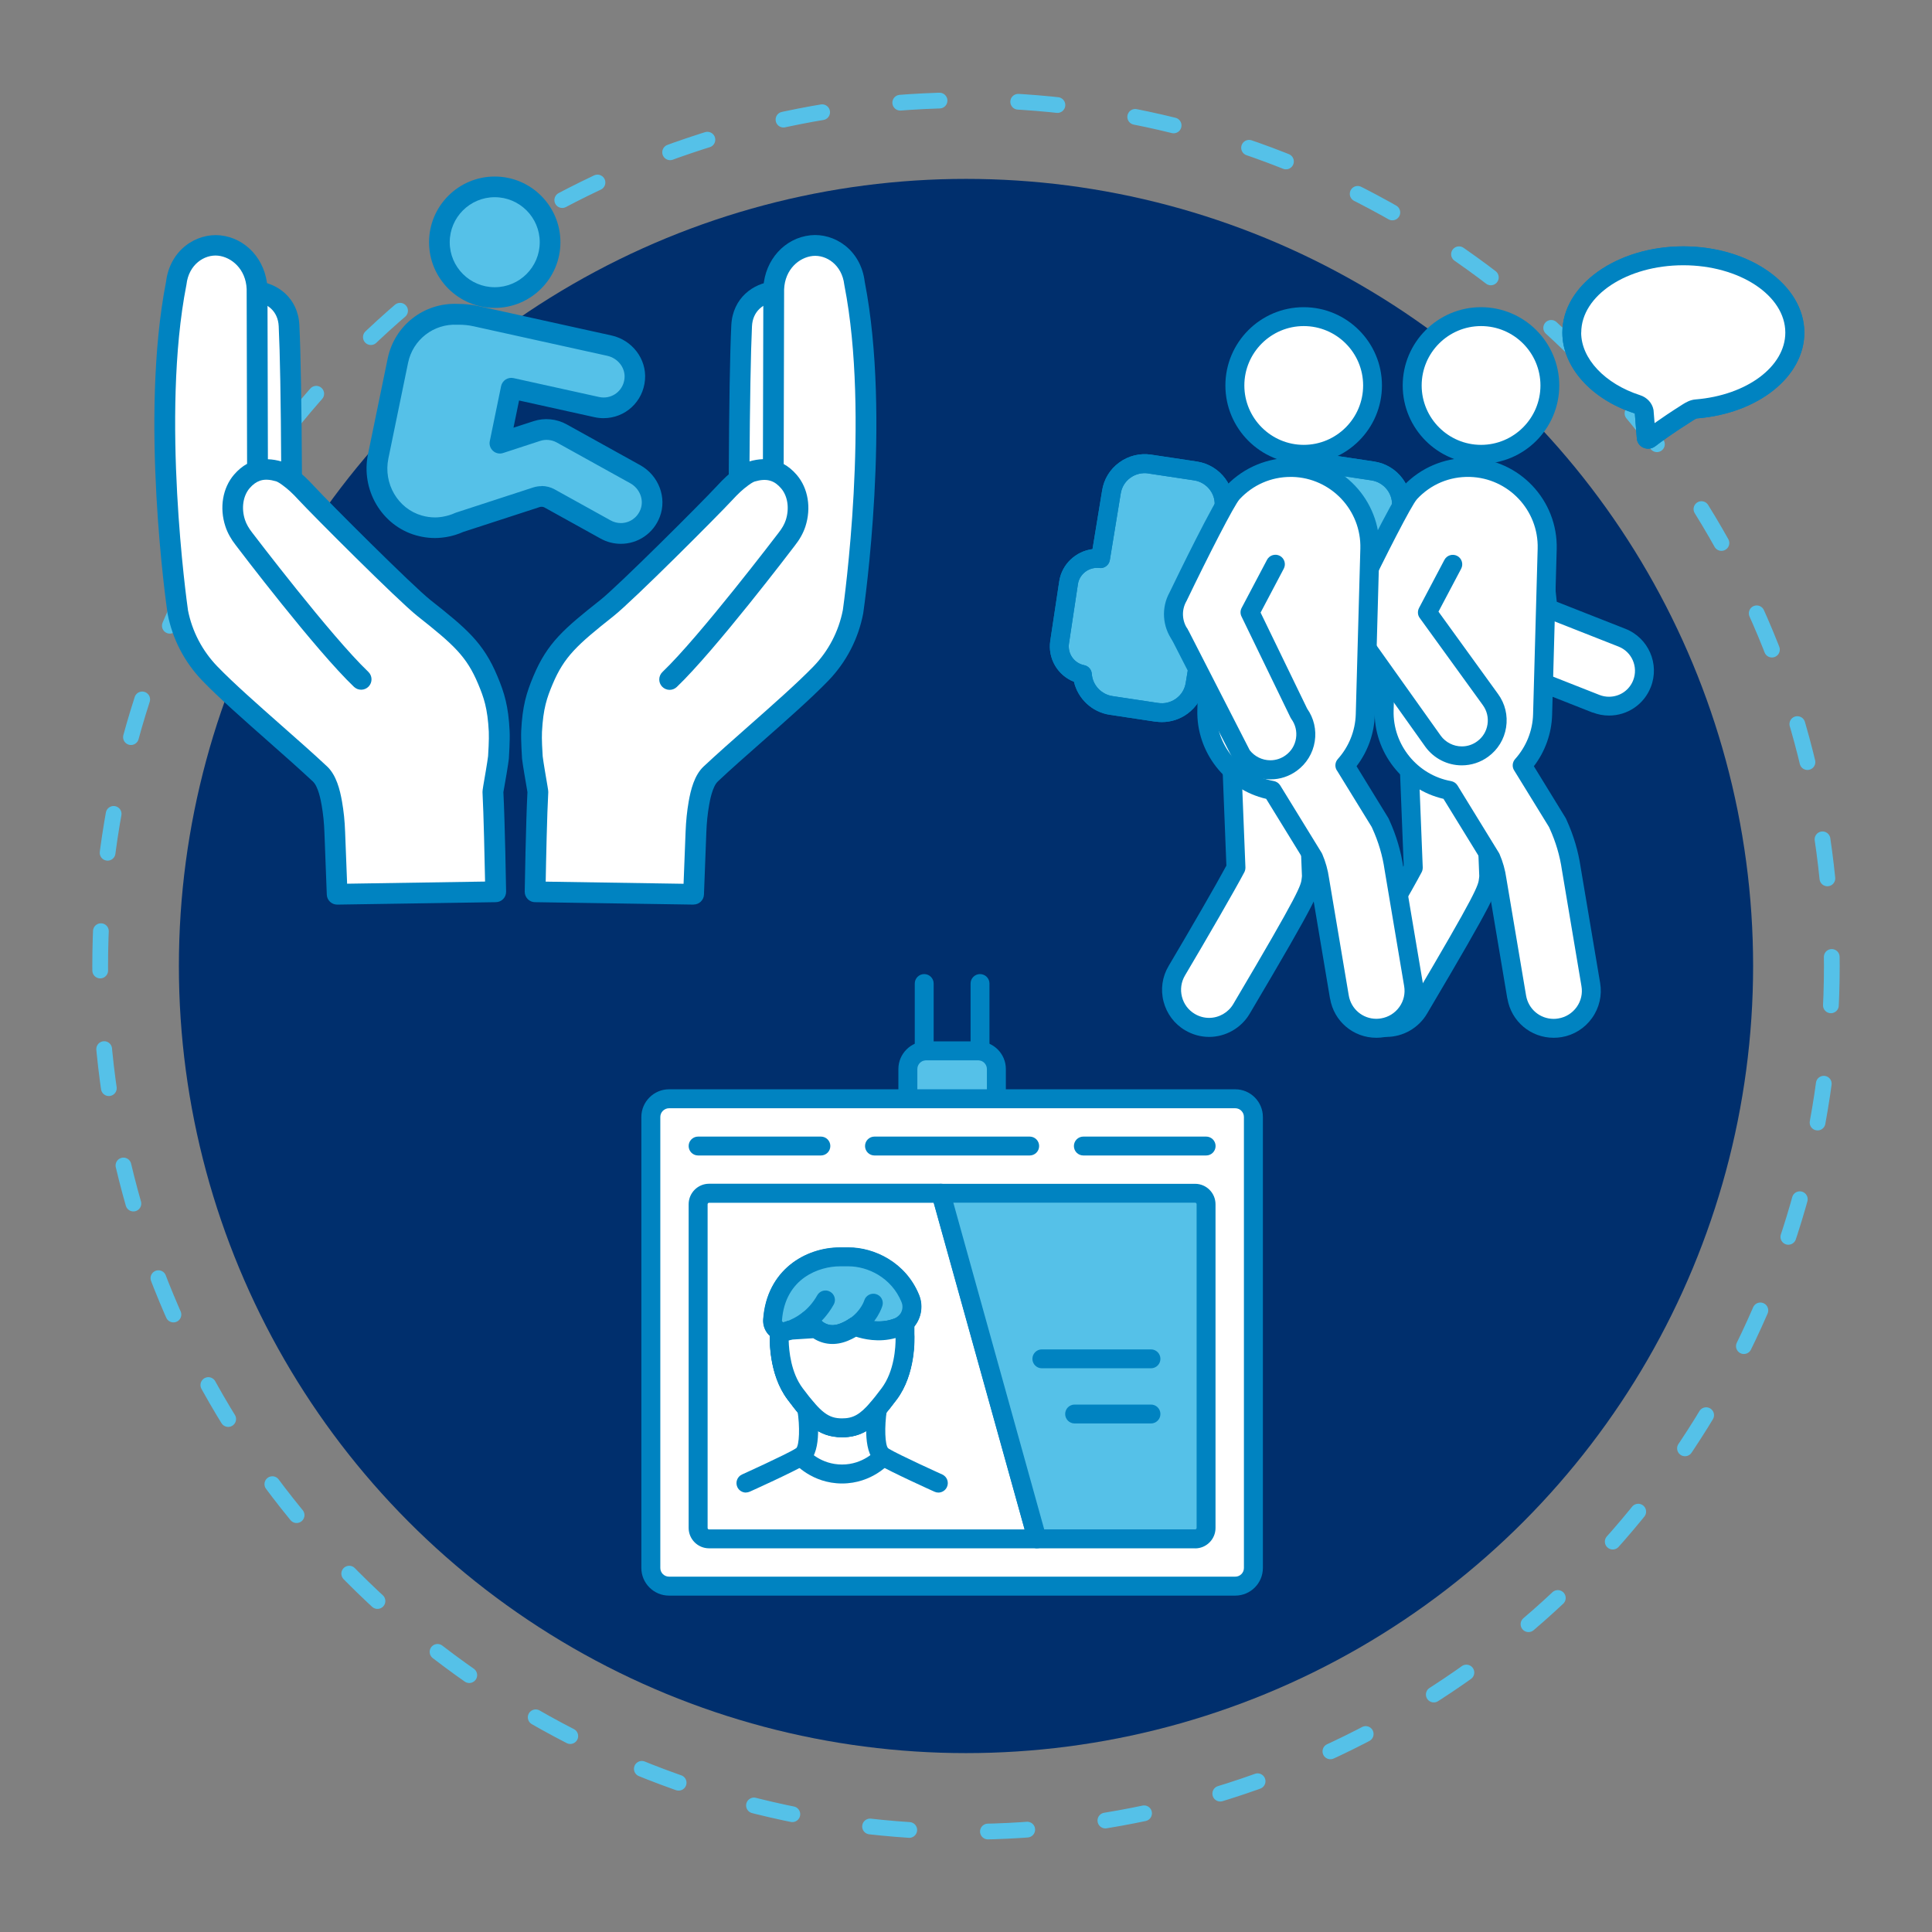 <?xml version="1.0" encoding="UTF-8"?><svg xmlns="http://www.w3.org/2000/svg" viewBox="0 0 270 270"><rect x="0" y="0" width="270" height="270" fill="#808080" stroke="none"/><defs><style>.cls-1{fill:none;stroke:#55c1e8;stroke-dasharray:0 0 5.5 11;stroke-linecap:round;stroke-miterlimit:10;stroke-width:2.2px;}.cls-2{fill:#55c1e8;}.cls-2,.cls-3,.cls-4,.cls-5{stroke-width:0px;}.cls-3{fill:#fff;}.cls-4{fill:#002f6d;}.cls-5{fill:#0083c1;}</style></defs><g id="Background"><circle class="cls-4" cx="135" cy="135" r="110"/><circle class="cls-1" cx="135" cy="135" r="121"/></g><g id="Icon"><path class="cls-2" d="m88.77,66.27l-10.26-5.69c-1.06-.59-2.33-.71-3.48-.33l-5.17,1.68,1.58-7.68,11.96,2.64c.32.07.64.1.95.1,2.21,0,4.17-1.68,4.37-4.05.18-2.2-1.4-4.17-3.56-4.64l-18.66-4.12c-.82-.18-1.65-.27-2.49-.26h-.04c-3.94-.19-7.54,2.5-8.36,6.48l-2.75,13.36c-.86,4.2,1.55,8.48,5.67,9.66.76.22,1.52.32,2.27.32.27,0,.54-.02.81-.04.17-.01.33-.03.5-.07.73-.12,1.43-.34,2.09-.64l10.77-3.51c.61-.2,1.27-.13,1.83.18l7.83,4.34c.67.37,1.4.55,2.12.55,1.73,0,3.41-1.03,4.1-2.82.8-2.06-.16-4.39-2.09-5.46Z"/><path class="cls-5" d="m86.76,76c-.98,0-1.96-.25-2.82-.73l-7.83-4.34c-.21-.12-.46-.14-.68-.07l-10.7,3.48c-.76.34-1.56.58-2.39.72-.17.03-.4.06-.63.08-1.23.13-2.42,0-3.59-.33-4.78-1.37-7.72-6.35-6.69-11.35l2.75-13.36c.96-4.64,5.09-7.84,9.8-7.63.98,0,1.9.09,2.81.29l18.66,4.12c2.91.64,4.93,3.3,4.69,6.18-.25,3.07-2.75,5.38-5.81,5.38-.42,0-.85-.05-1.26-.14l-10.53-2.33-.78,3.8,2.8-.91c1.53-.5,3.22-.34,4.64.45l10.26,5.69h0c2.6,1.44,3.78,4.56,2.74,7.25-.88,2.28-3.02,3.75-5.45,3.75Zm-11.07-8.08c.63,0,1.26.16,1.82.47l7.83,4.34c.43.24.93.37,1.42.37,1.22,0,2.3-.74,2.75-1.9.52-1.35-.1-2.93-1.44-3.67l-10.26-5.69c-.71-.39-1.56-.48-2.33-.22l-5.17,1.69c-.49.16-1.03.05-1.41-.3-.38-.34-.56-.87-.45-1.37l1.58-7.68c.08-.38.31-.71.63-.92s.72-.28,1.1-.2l11.96,2.64c.21.05.43.07.64.07,1.54,0,2.8-1.17,2.92-2.72.12-1.44-.93-2.78-2.43-3.11l-18.66-4.12c-.71-.16-1.43-.23-2.16-.22-.03,0-.1,0-.13,0-3.29-.16-6.2,2.08-6.87,5.32l-2.75,13.36c-.73,3.52,1.32,7.02,4.65,7.98.62.18,1.25.27,1.87.27.2,0,.42-.01.66-.04.15-.01.26-.03.37-.05.64-.11,1.22-.28,1.76-.53.05-.02.11-.04.16-.06l10.77-3.51c.38-.12.77-.18,1.16-.18Z"/><circle class="cls-2" cx="69.14" cy="33.85" r="7.74" transform="translate(-4.53 11.51) rotate(-9.22)"/><path class="cls-5" d="m69.14,43.03c-5.06,0-9.18-4.12-9.18-9.18s4.12-9.18,9.18-9.18,9.18,4.12,9.18,9.18-4.12,9.18-9.18,9.18Zm0-15.47c-3.47,0-6.29,2.82-6.29,6.29s2.82,6.29,6.29,6.29,6.29-2.82,6.29-6.29-2.82-6.29-6.29-6.29Z"/><path class="cls-3" d="m108.12,40.77c-2.18.2-4.34,1.87-4.47,4.75-.22,4.63-.32,13.31-.36,21.29l4.72-.04"/><path class="cls-5" d="m103.29,68.26c-.38,0-.75-.15-1.02-.42-.27-.27-.43-.65-.43-1.03.05-10.24.17-17.43.36-21.35.19-3.86,3.13-5.88,5.79-6.12.79-.07,1.5.52,1.57,1.31.07.8-.52,1.5-1.31,1.57-1.5.14-3.06,1.23-3.16,3.38-.17,3.64-.29,10.45-.35,19.76l3.26-.03h.01c.79,0,1.44.64,1.45,1.43,0,.8-.63,1.45-1.43,1.46l-4.72.04h-.01Z"/><path class="cls-3" d="m108.06,65.79l.06-25.47v.03c.15-3.4,2.59-5.75,5.3-6.03,2.66-.28,5.59,1.7,6,5.29,3.72,18.95-.21,45.87-.21,45.87h0c-.63,3.26-2.19,6.27-4.49,8.65-3.85,3.98-10.82,9.74-15.39,14.03-.94.88-1.38,2.54-1.66,4.12-.24,1.33-.36,2.68-.41,4.04l-.33,8.66-22.15-.34s.17-10.02.39-14.02c0-.03-.65-3.67-.78-4.79,0,0-.17-2.37-.1-3.62.17-3.41.71-5.05,1.6-7.16,1.78-4.23,3.81-6.02,8.92-10.06,2.58-2.04,14.49-13.95,16.43-16.07.91-.99,1.56-1.6,2.46-2.26.45-.34.93-.63,1.35-.75,2.04-.6,3.74-.27,5.18,1.41,1.22,1.42,1.65,3.66.93,5.84-.27.81-.71,1.55-1.24,2.21,0,0-11.03,14.51-16.36,19.61"/><path class="cls-5" d="m96.93,126.42h-.02l-22.15-.34c-.38,0-.75-.16-1.02-.44-.27-.28-.41-.65-.41-1.03,0-.4.17-9.84.38-13.91-.02-.09-.04-.21-.06-.37-.19-1.12-.6-3.45-.7-4.35,0-.02,0-.04,0-.06,0-.1-.17-2.48-.11-3.79.17-3.44.71-5.27,1.71-7.65,1.95-4.65,4.28-6.62,9.36-10.64,2.46-1.95,14.17-13.63,16.27-15.91.99-1.08,1.72-1.74,2.66-2.45.67-.5,1.26-.82,1.81-.98.69-.2,1.35-.31,1.97-.33l.06-23.85c0-.06,0-.11,0-.16.23-3.85,2.98-6.9,6.58-7.28,3.31-.35,7.04,1.99,7.59,6.51,3.7,18.97-.05,45.2-.21,46.3,0,.02,0,.04-.01.06-.68,3.54-2.37,6.79-4.87,9.38-2.36,2.44-5.85,5.52-9.22,8.49-2.27,2-4.42,3.89-6.22,5.59-.76.72-1.11,2.67-1.22,3.31-.21,1.19-.34,2.44-.39,3.84l-.33,8.66c-.03.78-.67,1.39-1.45,1.39Zm-20.68-3.21l19.28.3.28-7.24c.06-1.53.2-2.91.43-4.23.29-1.65.79-3.7,2.09-4.92,1.84-1.72,4-3.63,6.29-5.65,3.33-2.94,6.78-5.98,9.06-8.33,2.11-2.18,3.53-4.91,4.11-7.89.15-1.06,3.79-27.16.22-45.35,0-.04-.01-.08-.02-.11-.32-2.77-2.49-4.21-4.41-4.02-1.9.2-3.88,1.86-4,4.66,0,0,0,0,0,0l-.06,24.42c.66.36,1.26.86,1.82,1.51,1.6,1.86,2.06,4.63,1.21,7.24-.3.91-.8,1.8-1.48,2.66-.43.57-11.14,14.64-16.49,19.75-.58.55-1.49.53-2.05-.05-.55-.58-.53-1.49.05-2.05,5.19-4.95,16.1-19.29,16.21-19.43.49-.62.83-1.21,1.02-1.79.53-1.62.28-3.36-.65-4.44-.45-.52-.91-.87-1.44-1.04-.04-.01-.09-.02-.13-.04-.6-.17-1.29-.12-2.11.12-.07.02-.35.12-.9.53-.8.59-1.39,1.14-2.26,2.08-1.85,2.01-13.85,14.05-16.6,16.22-5.09,4.03-6.87,5.65-8.49,9.49-.79,1.88-1.32,3.37-1.49,6.68-.05.94.05,2.75.1,3.41.1.84.5,3.15.67,4.15q.12.69.11.85c-.17,3.02-.31,9.6-.36,12.52Z"/><path class="cls-3" d="m35.93,40.77c2.18.2,4.34,1.87,4.47,4.75.22,4.63.32,13.31.36,21.29l-6.8-.04"/><path class="cls-5" d="m40.76,68.26h0l-6.8-.04c-.8,0-1.44-.66-1.44-1.46,0-.8.65-1.44,1.45-1.44h0l5.33.03c-.05-9.43-.17-16.07-.35-19.76-.1-2.15-1.66-3.24-3.16-3.38-.8-.07-1.38-.78-1.31-1.57.07-.8.78-1.38,1.57-1.31,2.66.24,5.61,2.26,5.79,6.12.19,3.92.31,11.1.36,21.35,0,.39-.15.76-.43,1.03-.27.27-.64.42-1.02.42Z"/><path class="cls-3" d="m35.99,65.79l-.06-25.47v.03c-.15-3.4-2.59-5.75-5.3-6.03-2.66-.28-5.59,1.7-6,5.29-3.72,18.95.21,45.87.21,45.87h0c.63,3.26,2.19,6.27,4.49,8.65,3.85,3.98,10.82,9.74,15.39,14.03.94.88,1.38,2.54,1.66,4.12.24,1.33.36,2.68.41,4.04l.33,8.66,22.15-.34s-.17-10.02-.39-14.02c0-.03.65-3.67.78-4.79,0,0,.17-2.37.1-3.62-.17-3.41-.71-5.05-1.6-7.16-1.78-4.23-3.81-6.02-8.92-10.06-2.58-2.04-14.49-13.95-16.43-16.07-.91-.99-1.56-1.6-2.46-2.26-.45-.34-.93-.63-1.35-.75-2.04-.6-3.74-.27-5.18,1.41-1.22,1.42-1.65,3.66-.93,5.84.27.81.71,1.55,1.24,2.21,0,0,11.03,14.51,16.36,19.61"/><path class="cls-5" d="m47.12,126.42c-.78,0-1.42-.61-1.45-1.39l-.33-8.66c-.05-1.4-.18-2.65-.39-3.84-.11-.64-.46-2.6-1.22-3.31-1.81-1.69-3.95-3.59-6.22-5.59-3.37-2.98-6.87-6.05-9.22-8.49-2.51-2.6-4.19-5.84-4.87-9.38,0-.02,0-.04-.01-.06-.16-1.11-3.91-27.34-.21-46.3.55-4.52,4.27-6.85,7.59-6.51,3.6.38,6.35,3.43,6.58,7.27,0,.06.01.11.01.17l.06,23.85c.63.02,1.29.13,1.97.33.54.16,1.13.48,1.81.98.95.7,1.67,1.37,2.67,2.45,2.1,2.28,13.8,13.96,16.26,15.91,5.08,4.01,7.41,5.98,9.36,10.64,1,2.38,1.54,4.21,1.71,7.65.07,1.32-.1,3.69-.1,3.79,0,.02,0,.04,0,.06-.1.89-.5,3.21-.7,4.32-.03.17-.05.3-.07.39.21,4.1.38,13.51.38,13.91,0,.38-.14.76-.41,1.03-.27.28-.63.43-1.02.44l-22.15.34h-.02Zm-20.86-41.18c.58,2.98,2,5.7,4.11,7.89,2.27,2.35,5.72,5.39,9.05,8.33,2.29,2.02,4.45,3.92,6.29,5.65,1.3,1.22,1.8,3.27,2.09,4.92.23,1.32.38,2.7.43,4.23l.28,7.24,19.28-.3c-.06-2.92-.2-9.5-.36-12.51q-.01-.16.11-.89c.17-.99.57-3.28.67-4.12.02-.28.15-2.34.1-3.42-.17-3.31-.7-4.79-1.49-6.68-1.61-3.84-3.39-5.46-8.49-9.49-2.75-2.18-14.75-14.22-16.6-16.22-.87-.95-1.46-1.49-2.26-2.08-.55-.41-.83-.51-.9-.53-.83-.24-1.51-.29-2.11-.12-.04.01-.08.03-.13.04-.52.18-.99.52-1.44,1.04-.93,1.08-1.19,2.82-.65,4.44.19.58.53,1.17,1,1.77.13.17,11.04,14.51,16.23,19.46.58.55.6,1.47.05,2.05-.55.58-1.47.6-2.05.05-5.36-5.11-16.06-19.18-16.51-19.78-.66-.84-1.16-1.73-1.46-2.64-.86-2.6-.39-5.38,1.21-7.24.55-.64,1.16-1.15,1.82-1.51l-.06-24.41s0-.01,0-.02c-.12-2.79-2.11-4.46-4-4.66-1.92-.2-4.1,1.25-4.41,4.02,0,.04-.01.08-.02.11-3.57,18.21.07,44.3.22,45.35Z"/><path class="cls-2" d="m191.84,65.81l-6.38-.96c-2.57-.39-4.98,1.38-5.36,3.92l-1.52,9.29c-2.14-.27-4.14,1.23-4.46,3.38l-1.25,8.29c-.32,2.12,1.1,4.11,3.19,4.53.15,2.15,1.78,3.99,4.01,4.33l6.38.96c2.57.39,4.98-1.38,5.36-3.92l4.01-24.48c.38-2.54-1.4-4.94-3.97-5.33Z"/><path class="cls-5" d="m186.24,100.85l-6.38-.96c-2.47-.37-4.44-2.25-4.99-4.61-2.27-.89-3.69-3.25-3.31-5.75l1.25-8.29c.36-2.4,2.33-4.21,4.65-4.5l1.34-8.17c.24-1.58,1.09-2.98,2.39-3.93,1.3-.95,2.89-1.34,4.48-1.1l6.38.96h0c3.29.5,5.57,3.56,5.08,6.85l-4.01,24.46c-.45,2.97-3.03,5.1-5.96,5.1-.3,0-.6-.02-.91-.07Zm-.98-34.69c-.9-.13-1.79.09-2.52.62-.73.53-1.2,1.31-1.34,2.21l-1.52,9.29c-.12.7-.76,1.19-1.47,1.1-1.43-.18-2.78.83-2.99,2.26l-1.25,8.29c-.21,1.42.72,2.75,2.13,3.03.59.12,1.02.61,1.06,1.21.11,1.57,1.32,2.87,2.89,3.11l6.38.96c1.85.28,3.58-.98,3.86-2.83l4.01-24.46c.28-1.83-1.01-3.54-2.86-3.82l-6.38-.96Z"/><path class="cls-5" d="m186.24,100.85l-6.38-.96c-2.47-.37-4.44-2.25-4.99-4.61-2.27-.89-3.69-3.25-3.31-5.75l1.25-8.29c.36-2.4,2.33-4.21,4.65-4.5l1.34-8.17c.24-1.58,1.09-2.98,2.39-3.93,1.3-.95,2.89-1.34,4.48-1.1l6.38.96h0c3.29.5,5.57,3.56,5.08,6.85l-4.01,24.46c-.45,2.97-3.03,5.1-5.96,5.1-.3,0-.6-.02-.91-.07Zm-.98-34.69c-.9-.13-1.79.09-2.52.62-.73.53-1.2,1.31-1.34,2.21l-1.52,9.29c-.12.7-.76,1.19-1.47,1.1-1.43-.18-2.78.83-2.99,2.26l-1.25,8.29c-.21,1.42.72,2.75,2.13,3.03.59.12,1.02.61,1.06,1.21.11,1.57,1.32,2.87,2.89,3.11l6.38.96c1.85.28,3.58-.98,3.86-2.83l4.01-24.46c.28-1.83-1.01-3.54-2.86-3.82l-6.38-.96Z"/><path class="cls-3" d="m224.86,98.69c-.6,0-1.22-.11-1.82-.35l-13.14-5.18c-1.72-.68-2.92-2.25-3.11-4.09l-1.62-15.28c-.29-2.72,1.68-5.16,4.41-5.45,2.71-.29,5.16,1.68,5.45,4.41l1.3,12.29,10.34,4.07c2.55,1,3.8,3.88,2.79,6.43-.77,1.95-2.64,3.14-4.61,3.14Z"/><path class="cls-5" d="m222.56,99.58l-13.14-5.18c-2.18-.86-3.69-2.84-3.94-5.18l-1.62-15.28c-.36-3.44,2.14-6.54,5.58-6.91,1.66-.18,3.3.31,4.6,1.36,1.31,1.06,2.13,2.56,2.3,4.22l1.22,11.49,9.6,3.78c3.22,1.27,4.81,4.92,3.54,8.14-.95,2.42-3.25,3.98-5.84,3.98-.79,0-1.56-.15-2.3-.44Zm-12.84-29.91c-1.99.21-3.44,2-3.23,3.99l1.62,15.28c.14,1.35,1.02,2.5,2.28,3l13.14,5.18c.43.17.88.25,1.33.25,1.5,0,2.83-.9,3.38-2.3.73-1.86-.18-3.98-2.05-4.71l-10.34-4.07c-.46-.18-.78-.6-.83-1.09l-1.3-12.29c-.1-.96-.58-1.83-1.33-2.44-.65-.53-1.45-.81-2.27-.81-.13,0-.26,0-.39.02Z"/><circle class="cls-3" cx="206.98" cy="53.87" r="9.62" transform="translate(22.53 162.13) rotate(-45)"/><path class="cls-5" d="m196.03,53.87c0-6.03,4.91-10.94,10.94-10.94,6.03,0,10.94,4.91,10.94,10.94,0,6.03-4.91,10.94-10.94,10.94s-10.94-4.91-10.94-10.94Zm2.65,0c0,4.57,3.72,8.3,8.3,8.3,4.57,0,8.3-3.72,8.3-8.3s-3.72-8.3-8.3-8.3c-4.57,0-8.3,3.72-8.3,8.3Z"/><path class="cls-3" d="m193.75,143.59c-.91,0-1.83-.24-2.67-.73-2.49-1.47-3.32-4.69-1.85-7.19,3.33-5.63,7.01-12.01,8.27-14.39l-.66-16.54c-.12-2.9,2.14-5.34,5.03-5.45,2.91-.12,5.34,2.14,5.45,5.03l.72,18.17-.04.37c-.13,1.34-.2,2.01-9.75,18.15-.98,1.66-2.73,2.58-4.52,2.58Z"/><path class="cls-5" d="m190.41,143.99c-1.51-.89-2.58-2.32-3.02-4.02-.44-1.7-.19-3.47.71-4.98,2.99-5.05,6.64-11.35,8.07-14.02l-.64-16.19c-.07-1.75.55-3.43,1.74-4.72,1.19-1.29,2.81-2.04,4.57-2.11,1.76-.06,3.44.55,4.73,1.74,1.28,1.19,2.03,2.81,2.1,4.57l.72,18.17c0,.06,0,.12,0,.19l-.04.37c-.16,1.63-.23,2.3-9.93,18.69-1.18,1.99-3.35,3.23-5.66,3.23-1.17,0-2.33-.32-3.34-.92Zm15.6-39.62c-.04-1.05-.49-2.02-1.25-2.73-.77-.71-1.77-1.08-2.82-1.04-1.05.04-2.02.49-2.73,1.26-.71.77-1.08,1.77-1.04,2.82l.66,16.54c0,.23-.04.46-.15.67-1.32,2.5-5.17,9.16-8.3,14.44-.53.9-.68,1.96-.42,2.97.26,1.02.9,1.87,1.8,2.4.61.36,1.29.55,1.99.55,1.38,0,2.68-.74,3.38-1.93,9.4-15.89,9.47-16.58,9.57-17.61l.03-.27-.72-18.07Z"/><path class="cls-3" d="m222.3,137.59l-2.73-16.21c-.31-2.13-.92-4.2-1.81-6.15l-.13-.29-4.9-7.97c1.7-1.89,2.77-4.36,2.85-7.1l.64-23.16c.17-6.12-4.65-11.21-10.77-11.38-.1,0-.21,0-.31,0-3.18,0-6.05,1.36-8.08,3.52h0s-.02.03-.02.03c-1.32,1.42-7.64,14.54-7.64,14.54-.95,1.69-.82,3.78.32,5.35l3.86,5.42-.14,5.08c-.15,5.55,3.82,10.25,9.13,11.2l5.78,9.41c.42.98.71,2.01.86,3.07l2.76,16.4c.43,2.56,2.65,4.38,5.17,4.38.29,0,.58-.02.88-.07,2.86-.48,4.78-3.19,4.3-6.05Z"/><path class="cls-5" d="m210.65,139.55l-2.76-16.43c-.13-.91-.38-1.8-.73-2.65l-5.43-8.83c-5.68-1.31-9.78-6.54-9.62-12.41l.13-4.64-3.59-5.05c-1.43-1.97-1.6-4.61-.43-6.73,1.08-2.24,6.19-12.77,7.73-14.7.07-.11.17-.21.27-.3,2.33-2.43,5.58-3.81,8.92-3.81.12,0,.23,0,.35,0,6.83.19,12.24,5.9,12.06,12.74l-.64,23.16c-.07,2.6-.97,5.11-2.55,7.18l4.4,7.17s.05.09.08.14l.13.29c.94,2.07,1.59,4.26,1.92,6.48l2.73,16.21c.29,1.73-.11,3.47-1.13,4.9-1.02,1.43-2.53,2.38-4.26,2.67-.36.06-.73.09-1.1.09-3.22,0-5.94-2.3-6.47-5.48Zm.95-31.89c-.31-.5-.25-1.14.14-1.58,1.55-1.73,2.45-3.95,2.51-6.25l.64-23.16c.15-5.38-4.11-9.87-9.48-10.02-2.83-.07-5.45,1.03-7.38,3.1,0,0,0,0-.01.01,0,0,0,0-.01.02-.74.8-4.35,7.86-7.41,14.22-.01.02-.02.05-.04.07-.69,1.24-.6,2.77.24,3.93l3.86,5.42c.17.23.25.52.24.8l-.14,5.08c-.13,4.78,3.32,9.02,8.03,9.86.37.07.7.29.9.61l5.78,9.41c.03.05.06.11.09.17.47,1.09.79,2.23.95,3.37l2.76,16.4c.32,1.9,1.94,3.27,3.86,3.27.22,0,.44-.02.66-.06,1.03-.17,1.94-.74,2.55-1.59.61-.85.85-1.89.67-2.93h0l-2.73-16.23c-.29-2.01-.87-3.95-1.71-5.79l-.1-.22-4.86-7.9Zm10.7,29.93h0,0Z"/><path class="cls-3" d="m203.02,78.85l-3.55,6.73,8.81,12.17c1.61,2.21,1.13,5.31-1.08,6.92-.88.64-1.9.95-2.92.95-1.53,0-3.04-.71-4.01-2.03l-10.56-14.84"/><path class="cls-5" d="m204.28,106.96c1.34,0,2.62-.42,3.7-1.21,1.35-.99,2.24-2.44,2.5-4.1.26-1.66-.14-3.32-1.13-4.67l-8.32-11.5,3.17-6c.34-.65.09-1.45-.55-1.79-.65-.34-1.45-.09-1.79.55l-3.55,6.73c-.23.45-.2.99.1,1.39l8.81,12.17c.58.79.81,1.75.66,2.71-.15.96-.66,1.8-1.45,2.37-.63.46-1.36.7-2.14.7-1.16,0-2.26-.56-2.94-1.49l-10.55-14.83c-.42-.6-1.25-.74-1.85-.31-.6.42-.74,1.25-.31,1.85l10.56,14.84c1.19,1.63,3.08,2.59,5.09,2.59Z"/><path class="cls-2" d="m167.06,65.81l-6.38-.96c-2.57-.39-4.98,1.38-5.36,3.92l-1.52,9.29c-2.14-.27-4.14,1.23-4.46,3.38l-1.25,8.29c-.32,2.12,1.1,4.11,3.19,4.53.15,2.15,1.78,3.99,4.01,4.33l6.38.96c2.57.39,4.98-1.38,5.36-3.92l4.01-24.48c.38-2.54-1.4-4.94-3.97-5.33Z"/><path class="cls-5" d="m161.46,100.85l-6.38-.96c-2.47-.37-4.44-2.25-4.99-4.61-2.27-.89-3.69-3.25-3.31-5.75l1.25-8.29c.36-2.4,2.33-4.21,4.65-4.5l1.34-8.17c.24-1.58,1.09-2.98,2.39-3.93,1.3-.95,2.89-1.34,4.48-1.1l6.38.96h0c3.29.5,5.57,3.56,5.08,6.85l-4.01,24.46c-.24,1.58-1.09,2.98-2.39,3.93-1.05.77-2.29,1.17-3.57,1.17-.3,0-.61-.02-.91-.07Zm-.98-34.69c-.9-.13-1.79.09-2.52.62-.73.53-1.2,1.31-1.34,2.21l-1.52,9.29c-.12.7-.76,1.19-1.47,1.1-1.43-.18-2.78.84-2.99,2.26l-1.25,8.29c-.21,1.42.72,2.75,2.13,3.03.59.12,1.02.61,1.06,1.21.11,1.57,1.32,2.87,2.89,3.11l6.38.96c.9.14,1.79-.09,2.52-.62.73-.53,1.2-1.31,1.34-2.21l4.01-24.46c.28-1.83-1.01-3.54-2.86-3.82l-6.38-.96Z"/><path class="cls-5" d="m161.46,100.85l-6.38-.96c-2.47-.37-4.44-2.25-4.99-4.61-2.27-.89-3.69-3.25-3.31-5.75l1.25-8.29c.36-2.4,2.33-4.21,4.65-4.5l1.34-8.17c.24-1.58,1.09-2.98,2.39-3.93,1.3-.95,2.89-1.34,4.48-1.1l6.38.96h0c3.29.5,5.57,3.56,5.08,6.85l-4.01,24.46c-.24,1.58-1.09,2.98-2.39,3.93-1.05.77-2.29,1.17-3.57,1.17-.3,0-.61-.02-.91-.07Zm-.98-34.69c-.9-.13-1.79.09-2.52.62-.73.53-1.2,1.31-1.34,2.21l-1.52,9.29c-.12.7-.76,1.19-1.47,1.1-1.43-.18-2.78.84-2.99,2.26l-1.25,8.29c-.21,1.42.72,2.75,2.13,3.03.59.12,1.02.61,1.06,1.21.11,1.57,1.32,2.87,2.89,3.11l6.38.96c.9.14,1.79-.09,2.52-.62.73-.53,1.2-1.31,1.34-2.21l4.01-24.46c.28-1.83-1.01-3.54-2.86-3.82l-6.38-.96Z"/><circle class="cls-3" cx="182.2" cy="53.87" r="9.62" transform="translate(87.91 218.82) rotate(-76.72)"/><path class="cls-5" d="m171.25,53.87c0-6.03,4.91-10.94,10.94-10.94s10.94,4.91,10.94,10.94-4.91,10.94-10.94,10.94-10.94-4.91-10.94-10.94Zm2.65,0c0,4.57,3.72,8.3,8.3,8.3,4.57,0,8.3-3.72,8.3-8.3s-3.72-8.3-8.3-8.3c-4.57,0-8.3,3.72-8.3,8.3Z"/><path class="cls-3" d="m168.97,143.59c-.91,0-1.83-.24-2.67-.73-2.49-1.47-3.32-4.69-1.85-7.19,3.33-5.63,7.02-12.01,8.27-14.39l-.66-16.54c-.12-2.9,2.14-5.34,5.03-5.45,2.91-.12,5.34,2.14,5.45,5.03l.72,18.17-.04.37c-.13,1.34-.2,2.01-9.75,18.15-.98,1.66-2.73,2.58-4.52,2.58Z"/><path class="cls-5" d="m165.63,143.99c-1.51-.89-2.58-2.32-3.02-4.02-.44-1.7-.19-3.47.71-4.98,2.99-5.05,6.64-11.35,8.07-14.02l-.64-16.19c-.07-1.75.55-3.43,1.74-4.72,1.19-1.29,2.81-2.04,4.57-2.11,1.76-.06,3.44.55,4.73,1.74,1.28,1.19,2.03,2.81,2.1,4.57l.72,18.17c0,.06,0,.12,0,.19l-.04.37c-.16,1.63-.23,2.3-9.93,18.69-1.18,1.99-3.35,3.23-5.66,3.23-1.17,0-2.33-.32-3.34-.92Zm15.6-39.62c-.04-1.05-.49-2.02-1.25-2.73-.77-.71-1.77-1.08-2.82-1.04-1.05.04-2.01.49-2.73,1.26-.71.77-1.08,1.77-1.04,2.82l.66,16.54c0,.23-.04.46-.15.67-1.32,2.5-5.17,9.16-8.3,14.44-.53.9-.68,1.96-.42,2.97.26,1.02.9,1.87,1.8,2.4.61.36,1.29.55,1.99.55,1.38,0,2.68-.74,3.38-1.93,9.4-15.89,9.47-16.58,9.57-17.61l.03-.27-.72-18.07Z"/><path class="cls-3" d="m197.52,137.59l-2.73-16.21c-.31-2.13-.92-4.2-1.81-6.15l-.13-.29-4.9-7.97c1.7-1.89,2.77-4.36,2.85-7.1l.64-23.16c.17-6.12-4.65-11.21-10.77-11.38-.1,0-.21,0-.31,0-3.18,0-6.05,1.36-8.08,3.52h0s-.02.03-.02.03c-1.32,1.42-7.64,14.54-7.64,14.54-.95,1.69-.82,3.78.32,5.35l3.86,5.42-.14,5.08c-.15,5.55,3.82,10.25,9.13,11.2l5.78,9.41c.42.98.71,2.01.86,3.07l2.76,16.4c.43,2.56,2.65,4.38,5.17,4.38.29,0,.58-.02.88-.07,2.86-.48,4.78-3.19,4.3-6.05Z"/><path class="cls-5" d="m185.87,139.55l-2.76-16.43c-.13-.91-.38-1.8-.73-2.65l-5.43-8.83c-5.68-1.31-9.78-6.54-9.62-12.41l.13-4.64-3.59-5.05c-1.43-1.97-1.6-4.61-.43-6.73,1.08-2.24,6.19-12.77,7.73-14.7.07-.11.17-.21.27-.3,2.42-2.51,5.82-3.91,9.27-3.81,6.83.19,12.24,5.9,12.06,12.74l-.64,23.16c-.07,2.6-.97,5.11-2.55,7.18l4.4,7.17s.05.09.08.14l.13.29c.94,2.07,1.59,4.26,1.92,6.48l2.73,16.21c.29,1.73-.11,3.47-1.13,4.9-1.02,1.43-2.53,2.38-4.26,2.67-.36.06-.73.09-1.1.09-3.22,0-5.94-2.3-6.47-5.48Zm.95-31.89c-.31-.5-.25-1.14.14-1.58,1.55-1.73,2.44-3.94,2.51-6.25l.64-23.16c.15-5.38-4.11-9.87-9.48-10.02-.09,0-.18,0-.27,0-2.71,0-5.24,1.1-7.11,3.1,0,0-.01.01-.02.02,0,0,0,0,0,0-.74.8-4.35,7.86-7.41,14.22-.01.02-.02.05-.04.07-.69,1.24-.6,2.77.24,3.93l3.86,5.42c.17.23.25.52.24.8l-.14,5.08c-.13,4.78,3.32,9.02,8.03,9.86.37.07.7.29.9.61l5.78,9.41c.03.05.06.11.09.17.47,1.09.79,2.23.95,3.37l2.76,16.4c.32,1.9,1.94,3.27,3.86,3.27.22,0,.44-.02.66-.06,1.03-.17,1.94-.74,2.55-1.59.61-.85.85-1.89.67-2.93h0l-2.73-16.23c-.29-2.01-.87-3.95-1.71-5.79l-.1-.22-4.86-7.9Zm10.7,29.93h0,0Z"/><path class="cls-3" d="m178.24,78.85l-3.55,6.73,6.85,14.13c1.61,2.21,1.13,5.31-1.08,6.92-.88.64-1.9.95-2.92.95-1.53,0-3.04-.71-4.01-2.03l-8.6-16.8"/><path class="cls-5" d="m177.54,108.92c1.34,0,2.62-.42,3.7-1.21,1.35-.99,2.24-2.45,2.5-4.1.25-1.62-.12-3.23-1.06-4.57l-6.51-13.43,3.24-6.14c.34-.65.09-1.45-.55-1.79-.65-.34-1.45-.09-1.79.55l-3.55,6.73c-.2.37-.2.82-.02,1.19l6.85,14.13c.03.07.08.14.12.2.57.78.8,1.74.65,2.7-.15.96-.66,1.8-1.45,2.37-.63.46-1.36.7-2.14.7-1.13,0-2.2-.53-2.88-1.41l-8.55-16.7c-.33-.65-1.13-.91-1.78-.57-.65.33-.91,1.13-.57,1.78l8.6,16.8c.03.06.07.12.11.18,1.18,1.61,3.08,2.58,5.08,2.58Z"/><path class="cls-3" d="m250.83,46.49c0-5.93-6.98-10.74-15.59-10.74-8.61,0-15.59,4.81-15.59,10.74,0,4.32,3.81,8.28,9.16,10.01.51.16.88.54.96,1l.29,3.69c.01.18.27.27.43.14.69-.54,2.34-1.77,5.38-3.69.37-.24.75-.45,1.2-.49,7.75-.62,13.76-5.16,13.76-10.66Z"/><path class="cls-5" d="m229.67,62.57c-.52-.23-.88-.72-.92-1.28l-.28-3.5s-.04-.02-.06-.03c-6.03-1.95-10.07-6.48-10.07-11.27,0-6.65,7.59-12.06,16.91-12.06s16.91,5.41,16.91,12.06c0,6.14-6.44,11.29-14.98,11.98-.14.01-.37.15-.59.29-2.96,1.87-4.57,3.07-5.27,3.61-.29.22-.63.34-.99.34-.22,0-.44-.05-.65-.14Zm0-2.29h0,0Zm-8.7-13.8c0,3.64,3.31,7.16,8.24,8.75.97.31,1.68,1.09,1.86,2.01,0,.05.01.09.02.14l.14,1.75c.93-.66,2.21-1.53,3.93-2.62.48-.3,1.05-.63,1.8-.69,7.15-.58,12.54-4.59,12.54-9.34,0-5.19-6.4-9.41-14.26-9.41-7.87,0-14.26,4.22-14.26,9.41Z"/><path class="cls-3" d="m250.83,46.49c0-5.93-6.98-10.74-15.59-10.74-8.61,0-15.59,4.81-15.59,10.74,0,4.32,3.81,8.28,9.16,10.01.51.16.88.54.96,1l.29,3.69c.01.18.27.27.43.14.69-.54,2.34-1.77,5.38-3.69.37-.24.75-.45,1.2-.49,7.75-.62,13.76-5.16,13.76-10.66Z"/><path class="cls-5" d="m229.67,62.57c-.52-.23-.88-.72-.92-1.28l-.28-3.5s-.04-.02-.06-.03c-6.03-1.95-10.07-6.48-10.07-11.27,0-6.65,7.59-12.06,16.91-12.06s16.91,5.41,16.91,12.06c0,6.14-6.44,11.29-14.98,11.98-.14.01-.37.15-.59.29-2.96,1.87-4.57,3.07-5.27,3.61-.29.22-.63.34-.99.34-.22,0-.44-.05-.65-.14Zm0-2.29h0,0Zm-8.7-13.8c0,3.64,3.31,7.16,8.24,8.75.97.31,1.68,1.09,1.86,2.01,0,.05.01.09.02.14l.14,1.75c.93-.66,2.21-1.53,3.93-2.62.48-.3,1.05-.63,1.8-.69,7.15-.58,12.54-4.59,12.54-9.34,0-5.19-6.4-9.41-14.26-9.41-7.87,0-14.26,4.22-14.26,9.41Z"/><path class="cls-2" d="m126.88,160.16v-10.76c0-1.4,1.14-2.54,2.54-2.54h7.28c1.4,0,2.54,1.14,2.54,2.54v10.76"/><path class="cls-5" d="m140.57,160.16h-2.65v-10.76c0-.67-.55-1.22-1.22-1.22h-7.28c-.67,0-1.22.55-1.22,1.22v10.76h-2.65v-10.76c0-2.13,1.73-3.87,3.87-3.87h7.28c2.13,0,3.87,1.73,3.87,3.87v10.76Z"/><path class="cls-5" d="m129.16,148.19c-.73,0-1.32-.59-1.32-1.32v-9.42c0-.73.59-1.32,1.32-1.32s1.32.59,1.32,1.32v9.42c0,.73-.59,1.32-1.32,1.32Z"/><path class="cls-5" d="m136.96,148.19c-.73,0-1.32-.59-1.32-1.32v-9.42c0-.73.59-1.32,1.32-1.32s1.32.59,1.32,1.32v9.42c0,.73-.59,1.32-1.32,1.32Z"/><path class="cls-3" d="m172.63,153.55h-79.13c-1.4,0-2.55,1.14-2.55,2.55v63.03c0,1.4,1.14,2.54,2.55,2.54h79.13c1.4,0,2.54-1.13,2.54-2.54v-63.03c0-1.4-1.13-2.55-2.54-2.55Z"/><path class="cls-5" d="m172.63,222.99h-79.13c-2.13,0-3.87-1.73-3.87-3.86v-63.03c0-2.13,1.74-3.87,3.87-3.87h79.13c2.13,0,3.86,1.74,3.86,3.87v63.03c0,2.13-1.73,3.86-3.86,3.86Zm-79.13-68.11c-.67,0-1.22.55-1.22,1.22v63.03c0,.67.55,1.21,1.22,1.21h79.13c.67,0,1.21-.54,1.21-1.21v-63.03c0-.67-.54-1.22-1.21-1.22h-79.13Z"/><path class="cls-5" d="m114.72,161.48h-17.16c-.73,0-1.32-.59-1.32-1.32s.59-1.32,1.32-1.32h17.16c.73,0,1.32.59,1.32,1.32s-.59,1.32-1.32,1.32Z"/><path class="cls-5" d="m168.56,161.48h-17.16c-.73,0-1.32-.59-1.32-1.32s.59-1.32,1.32-1.32h17.16c.73,0,1.32.59,1.32,1.32s-.59,1.32-1.32,1.32Z"/><path class="cls-5" d="m143.9,161.48h-21.69c-.73,0-1.32-.59-1.32-1.32s.59-1.32,1.32-1.32h21.69c.73,0,1.32.59,1.32,1.32s-.59,1.32-1.32,1.32Z"/><path class="cls-3" d="m131.5,166.76h-32.41c-.84,0-1.52.69-1.52,1.53v45.24c0,.84.69,1.52,1.52,1.52h45.85l-13.44-48.29Z"/><path class="cls-5" d="m144.94,216.38h-45.85c-1.57,0-2.85-1.28-2.85-2.85v-45.24c0-1.57,1.28-2.86,2.85-2.86h32.41c.59,0,1.12.4,1.28.97l13.44,48.29c.11.4.03.83-.22,1.16-.25.33-.64.52-1.05.52Zm-45.85-48.29c-.11,0-.2.1-.2.21v45.24c0,.11.09.2.2.2h44.11l-12.7-45.65h-31.41Z"/><path class="cls-3" d="m124.27,194.81c-.6.8-1.14,1.5-1.64,2.08-1.62,1.88-2.91,2.67-4.93,2.67-2.65,0-4.03-1.35-6.57-4.74-2.55-3.39-2.21-8.38-2.21-8.38v-.43c-.57-.24-.99-.84-.94-1.55.48-6.47,5.62-8.8,9.41-8.8h1.21c3.05,0,6.97,1.74,8.63,5.82.5,1.21.16,2.56-.75,3.4v1.55s.34,4.99-2.2,8.38Z"/><path class="cls-5" d="m117.69,200.84c-3.42,0-5.16-1.99-7.61-5.26-2.43-3.23-2.51-7.64-2.48-8.9-.64-.58-.99-1.43-.92-2.33.51-6.86,5.91-9.99,10.7-9.99h1.21c3.55,0,7.96,2.05,9.83,6.62.61,1.48.34,3.18-.66,4.39v1.01c.03.58.23,5.61-2.46,9.2,0,0,0,0,0,0-.73.97-1.24,1.61-1.7,2.15-1.61,1.87-3.24,3.11-5.91,3.11Zm-.3-23.89c-2.81,0-7.68,1.6-8.12,7.6-.01.18.13.25.15.26.48.2.79.67.79,1.19v.43s0,.06,0,.09c0,.04-.26,4.57,1.96,7.52,2.57,3.44,3.61,4.23,5.54,4.23,1.54,0,2.5-.54,3.96-2.22.42-.49.9-1.09,1.59-2.01h0c2.22-2.95,1.95-7.47,1.95-7.52,0-.03,0-.06,0-.09v-1.55c0-.36.15-.71.42-.95.53-.49.71-1.28.43-1.96-1.41-3.47-4.75-5.02-7.44-5.02h-1.21Zm6.88,17.86h0,0Z"/><path class="cls-2" d="m126.48,184.88h0c-.28.27-.61.48-.99.62-3.06,1.18-5.77-.11-6.04-.11,0,0,0,0-.01,0-.41.28-.89.55-1.45.77-1.79.73-3.11.18-3.94-.49h0l-3.64.23c-.15.05-.29.1-.43.14-.37.11-.74.09-1.06-.05-.57-.24-.99-.84-.94-1.55.48-6.47,5.62-8.8,9.41-8.8h1.21c3.05,0,6.97,1.74,8.63,5.82.5,1.21.16,2.56-.75,3.4Z"/><path class="cls-5" d="m116.35,187.83c-.95,0-1.86-.27-2.69-.81l-3.01.19c-.1.03-.21.07-.31.1-.64.2-1.34.16-1.95-.1-1.14-.48-1.84-1.63-1.74-2.87.51-6.88,5.92-10.02,10.73-10.02h1.21c3.56,0,7.99,2.05,9.86,6.64.67,1.64.27,3.54-.98,4.78-.03.03-.05.06-.08.08-.41.39-.89.69-1.43.9-2.71,1.05-5.21.42-6.31.09-.36.21-.75.4-1.16.57-.72.3-1.44.44-2.14.44Zm-2.31-3.48c.3,0,.6.1.83.29.76.61,1.62.71,2.62.3.44-.18.85-.4,1.2-.64.05-.03.1-.06.15-.09.19-.1.4-.15.61-.15.25,0,.44.06.73.15.74.24,2.72.87,4.83.05.19-.07.35-.17.49-.29.02-.03.05-.05.07-.08.53-.48.7-1.26.42-1.92-1.41-3.45-4.74-5-7.41-5h-1.21c-2.8,0-7.65,1.59-8.09,7.57-.01.16.11.22.13.23.05.02.1.02.15,0,.1-.03.19-.06.28-.09l.12-.04c.11-.04.22-.06.33-.07l3.64-.23s.06,0,.08,0Z"/><path class="cls-5" d="m117.69,200.84c-3.42,0-5.16-1.99-7.61-5.26-2.69-3.58-2.5-8.61-2.47-9.19v-.39c0-.43.22-.84.58-1.08.36-.24.82-.28,1.22-.11.05.02.11.02.17,0,.1-.03.19-.06.28-.09l.12-.04c.11-.03.21-.06.32-.06l3.64-.23c.32-.02.65.08.9.28.77.62,1.64.72,2.65.3.45-.18.85-.4,1.2-.64.05-.03.1-.06.15-.09.18-.1.39-.15.6-.15.25,0,.44.06.72.15.75.24,2.73.87,4.85.05.22-.08.4-.2.56-.35.37-.36.93-.45,1.4-.25.47.2.78.67.78,1.19v1.51c.03.59.23,5.61-2.46,9.2,0,0,0,0,0,0-.73.97-1.24,1.61-1.7,2.15-1.61,1.87-3.24,3.11-5.91,3.11Zm-7.5-13.51c.03,1.45.31,4.51,1.96,6.7,2.57,3.44,3.61,4.23,5.54,4.23,1.54,0,2.5-.54,3.96-2.22.42-.49.9-1.09,1.59-2.01,1.82-2.42,1.97-5.86,1.96-7.07-2.42.69-4.57.13-5.55-.17-.36.21-.75.4-1.16.57-1.7.69-3.39.56-4.81-.37l-3.02.19c-.11.04-.21.07-.31.1-.05.01-.1.03-.15.04Zm14.08,7.48h0,0Z"/><path class="cls-3" d="m124.27,194.81c-.6.8-1.14,1.5-1.64,2.08-1.62,1.88-2.91,2.67-4.93,2.67-2.65,0-4.03-1.35-6.57-4.74-2.55-3.39-2.21-8.38-2.21-8.38v-.43c.32.13.69.16,1.06.05.14-.04.28-.09.43-.14l3.64-.23h0c.84.67,2.16,1.22,3.94.49.55-.23,1.04-.49,1.45-.77,0,0,0,0,.01,0,.27,0,2.98,1.3,6.04.11.38-.14.71-.35.99-.62v1.55s.34,4.99-2.2,8.38Z"/><path class="cls-5" d="m117.69,200.87c-3.43,0-5.17-1.99-7.63-5.27-2.7-3.59-2.51-8.63-2.48-9.21v-.39c0-.44.22-.86.59-1.1.37-.25.84-.29,1.25-.12.05.02.1.02.15,0,.1-.03.19-.06.28-.09l.12-.04c.11-.04.22-.06.33-.07l3.64-.23c.33-.02.66.08.92.29.76.61,1.62.71,2.62.3.44-.18.85-.4,1.2-.64.05-.03.1-.06.15-.09.19-.1.4-.15.62-.15.25,0,.44.06.73.15.74.24,2.72.87,4.83.05.21-.08.4-.2.55-.34.38-.36.95-.46,1.43-.26.49.21.8.69.8,1.22v1.51c.03.59.23,5.62-2.47,9.21,0,0,0,0,0,0-.73.97-1.24,1.61-1.7,2.15-1.62,1.87-3.25,3.12-5.94,3.12Zm-7.47-13.52c.04,1.45.32,4.48,1.96,6.66,2.57,3.43,3.6,4.21,5.51,4.21,1.53,0,2.49-.54,3.93-2.21.42-.49.9-1.09,1.59-2.01,1.79-2.39,1.96-5.77,1.95-7.01-2.4.67-4.53.13-5.52-.18-.36.21-.75.4-1.16.57-1.71.7-3.4.56-4.83-.36l-3.01.19c-.1.03-.21.07-.31.1-.04.01-.08.02-.12.03Zm14.05,7.45h0,0Z"/><path class="cls-2" d="m114.04,185.68c-.7-.56-1.06-1.2-1.06-1.2"/><path class="cls-5" d="m114.04,187c-.29,0-.58-.09-.82-.29-.88-.7-1.34-1.5-1.39-1.59-.36-.64-.12-1.44.51-1.8.64-.36,1.44-.12,1.8.51h0s.26.43.73.81c.57.46.67,1.29.21,1.86-.26.33-.65.5-1.04.5Z"/><path class="cls-2" d="m119.54,185.32c2-1.4,2.51-3.22,2.51-3.22"/><path class="cls-5" d="m119.54,186.65c-.42,0-.83-.2-1.08-.56-.42-.6-.28-1.42.32-1.84,1.55-1.09,1.98-2.45,2-2.51.21-.69.94-1.09,1.64-.89.7.2,1.1.92.9,1.62-.07.23-.71,2.32-3.02,3.94-.23.16-.5.24-.76.24Z"/><path class="cls-2" d="m110.4,185.91c1.57-.57,3.57-1.77,4.96-4.23"/><path class="cls-5" d="m110.4,187.23c-.54,0-1.05-.33-1.24-.87-.25-.69.1-1.45.79-1.7,1.27-.47,3.04-1.47,4.26-3.64.36-.64,1.17-.86,1.8-.5.64.36.86,1.17.5,1.8-1.61,2.87-3.97,4.21-5.65,4.82-.15.06-.3.08-.46.08Z"/><path class="cls-3" d="m112.76,196.88s.9,5.63-.8,6.65c-1.69,1.02-7.71,3.73-7.71,3.73"/><path class="cls-5" d="m104.25,208.59c-.5,0-.99-.29-1.21-.78-.3-.67,0-1.45.66-1.75.06-.03,5.96-2.69,7.57-3.66.44-.43.54-3.02.17-5.31-.11-.72.38-1.4,1.1-1.52.72-.11,1.4.38,1.52,1.1.31,1.96.8,6.66-1.42,7.99-1.74,1.04-7.6,3.69-7.85,3.8-.18.08-.36.12-.54.12Z"/><path class="cls-3" d="m122.63,196.88s-.9,5.63.8,6.65c1.69,1.02,7.71,3.73,7.71,3.73"/><path class="cls-5" d="m131.14,208.59c-.18,0-.37-.04-.54-.12-.25-.11-6.11-2.76-7.85-3.8-2.22-1.33-1.74-6.03-1.42-7.99.11-.72.79-1.21,1.51-1.1.72.11,1.21.79,1.1,1.51-.36,2.3-.27,4.88.19,5.33,1.59.95,7.49,3.61,7.55,3.64.67.3.96,1.08.66,1.75-.22.49-.7.78-1.21.78Z"/><path class="cls-3" d="m123.43,203.53s-2.06,2.46-5.73,2.46-5.73-2.46-5.73-2.46"/><path class="cls-5" d="m117.69,207.32c-4.24,0-6.65-2.81-6.75-2.93-.47-.56-.4-1.4.16-1.86.56-.47,1.39-.4,1.86.16.06.07,1.75,1.98,4.72,1.98s4.7-1.96,4.72-1.98c.47-.56,1.3-.63,1.86-.16.56.47.63,1.3.16,1.86-.1.12-2.51,2.93-6.75,2.93Z"/><path class="cls-2" d="m168.56,168.29v45.24c0,.84-.69,1.52-1.52,1.52h-22.1l-13.44-48.29h35.54c.84,0,1.52.69,1.52,1.53Z"/><path class="cls-5" d="m167.03,216.38h-22.1c-.59,0-1.12-.4-1.28-.97l-13.44-48.29c-.11-.4-.03-.83.22-1.16.25-.33.64-.52,1.05-.52h35.54c1.57,0,2.85,1.28,2.85,2.86v45.24c0,1.57-1.28,2.85-2.85,2.85Zm-21.09-2.65h21.09c.11,0,.2-.09.2-.2v-45.24c0-.11-.09-.21-.2-.21h-33.8l12.7,45.65Z"/><path class="cls-5" d="m160.85,191.22h-15.25c-.73,0-1.32-.59-1.32-1.32s.59-1.32,1.32-1.32h15.25c.73,0,1.32.59,1.32,1.32s-.59,1.32-1.32,1.32Z"/><path class="cls-5" d="m160.85,198.93h-10.67c-.73,0-1.32-.59-1.32-1.32s.59-1.32,1.32-1.32h10.67c.73,0,1.32.59,1.32,1.32s-.59,1.32-1.32,1.32Z"/></g></svg>